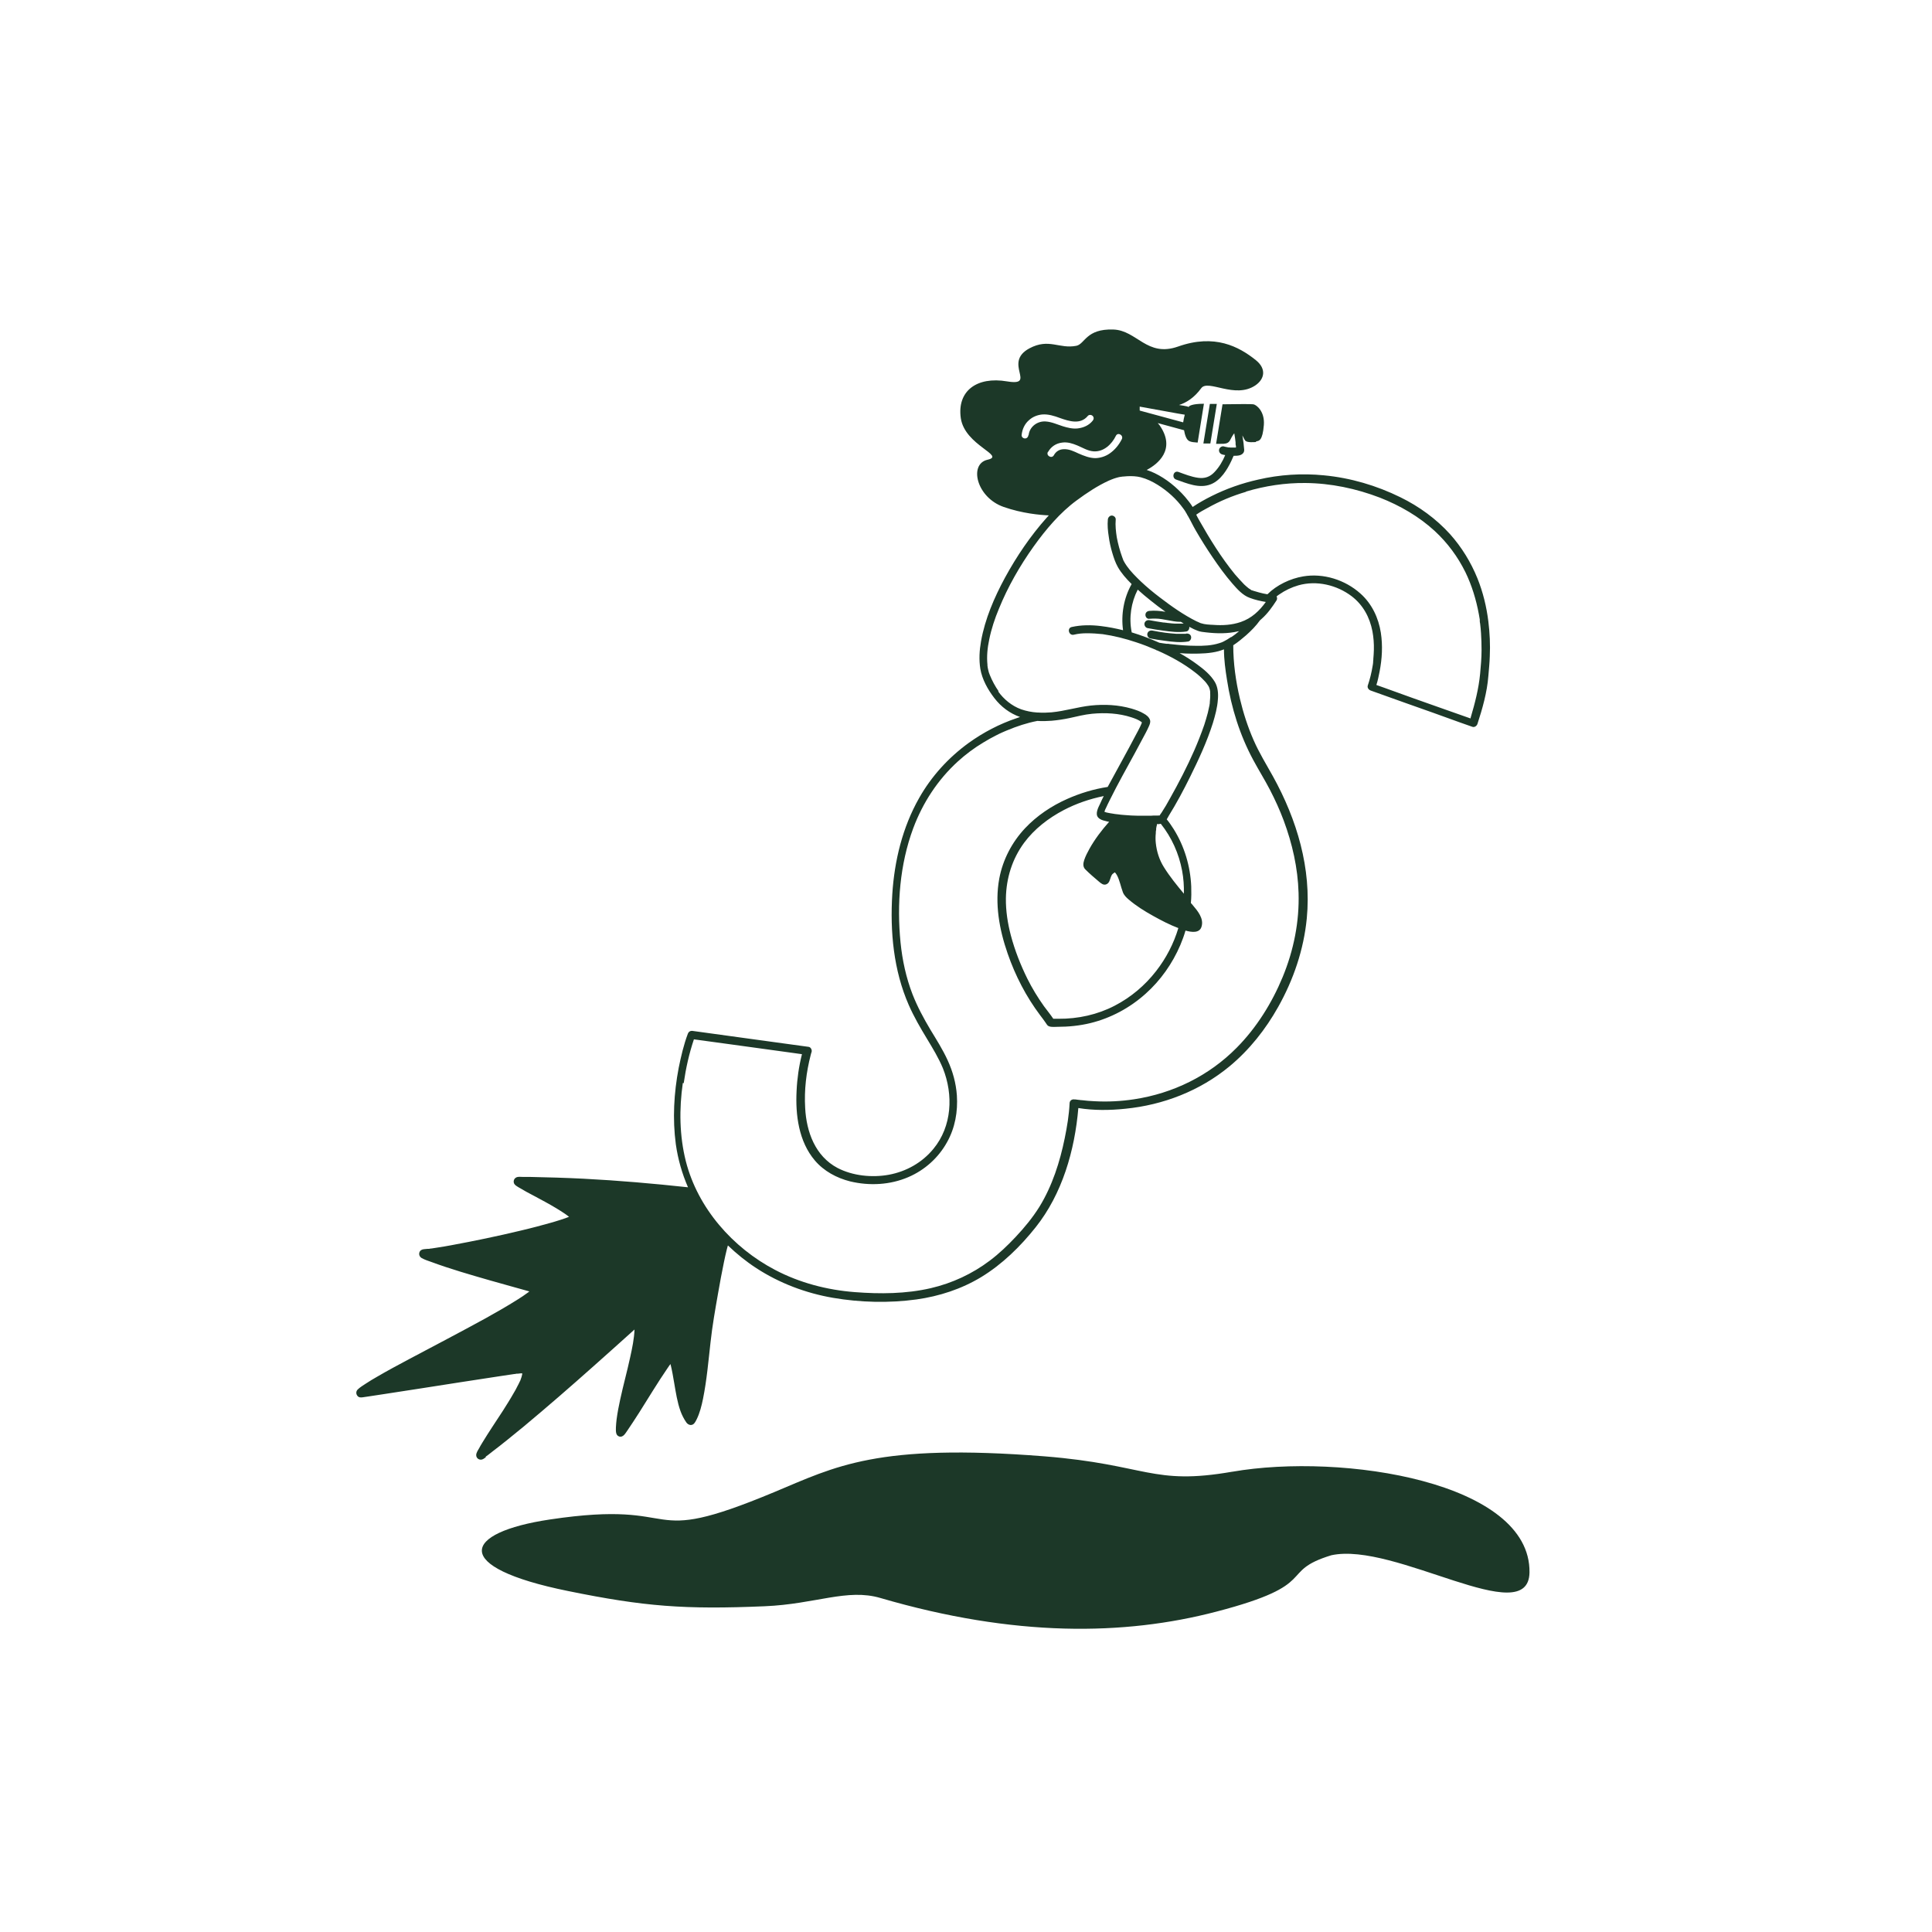 <?xml version="1.0" encoding="UTF-8"?> <svg xmlns="http://www.w3.org/2000/svg" id="Illustrationen" version="1.1" viewBox="0 0 1080 1080"><defs><style> .st0 { fill: #1c3828; } </style></defs><path class="st0" d="M662.9,354.3c0,0-.1,0-.1,0,0,0,0,0-.1,0-.2,0-.5,0-.7,0-.4,0-.9,0-1.3,0-1,0-2.1,0-3.1,0-2-.1-4.4-.4-6.2-.6-2.2-.3-4.8-.7-7.2-1.2-1.2-.2-2.4.3-2.8,1.6-.3,1.1.4,2.5,1.6,2.8,2.7.5,5.5,1,8.2,1.3,4.3.6,8.7,1.1,13,.4,1.2-.2,1.9-1.7,1.6-2.8-.3-1.3-1.6-1.8-2.8-1.6h0Z"></path><path class="st0" d="M690.7,247.2h0c0,0,0,.2,0,.2h0c0-.1,0-.2,0-.2h0Z"></path><path class="st0" d="M676.3,225.9l-3.6,22c1.3,0,2.6,0,3.9,0l3.6-22.1c-1.4,0-2.7,0-3.9,0h0Z"></path><path class="st0" d="M702.2,246.7c1.5-.2,3.6-.2,4.3-9.1.6-7.8-4.3-11.4-5.9-11.6-1-.2-9.6-.1-17.2,0l-3.6,22.1c.8,0,1.6,0,2.3,0,5.5.2,5-1.5,6.7-4.2.5-.9.9-1.4,1.2-1.7,0,0,0,.1,0,.2.1.8.3,1.7.4,2.5.1.8.2,1.6.3,2.4,0,0,0-.1,0-.2,0,0,0,.1,0,.2h0c0,.1,0,.3,0,.2,0,.2,0,.3,0,.5,0,.4,0,.8.2,1.3,0,.3,0,.6,0,.9h-.2c-.8,0-1.5,0-2.3,0-.4,0-.8,0-1.2-.1-.1,0-.3,0-.4,0-.2,0-.4,0-.6-.1-.6-.1-1.3-.2-1.9-.4-1.1-.4-2.5.4-2.8,1.6-.3,1.2.4,2.4,1.6,2.8.6.2,1.2.3,1.8.4-1.4,3.4-3.4,6.8-6,9.5-2.5,2.7-5.5,3.7-9.1,3.2-3.8-.5-7.5-2-11.1-3.3-2.8-.9-3.9,3.4-1.2,4.3,6,2.1,13,5.2,19.4,2.6,5.5-2.2,9.1-8.1,11.5-13.2.4-.9.8-1.8,1.2-2.7,1.1,0,2.3,0,3.4-.3,1.1-.3,2.1-1,2.4-2.1.2-.7.1-1.4,0-2.1-.1-1.9-.4-3.7-.7-5.5,0-.5-.2-.9-.2-1.4.5.9,1,2.1,1.6,2.9,1.1,1.3,5.3.8,6,.8h0ZM691.1,251.2v.2c0,.2-.2.4,0-.2Z"></path><path class="st0" d="M688.8,822.7c-44.8,7.8-47.6-4-104.9-8.6-93.9-7.4-116.8,5.7-151.1,20-76.9,32.1-47.3,3.6-125.4,15.3-48.9,7.3-55.9,26.6,10.2,40,42.6,8.7,65.2,10.4,109.9,8.5,28.5-1.2,46.1-10.1,64.7-4.6,75,21.9,136.2,21.1,187.8,7.6,59.1-15.4,33.9-22.2,64.2-31.5,35.5-7.8,110.3,42.4,110.8,9.6.7-50.5-104.4-67-166.1-56.3h0Z"></path><path class="st0" d="M271.2,814.5c1.3-.9,2.5-1.8,3.7-2.8,6.1-4.6,12-9.5,17.9-14.3,13.2-11,26.2-22.3,39-33.7,7.7-6.8,15.3-13.7,22.9-20.5-.2,5.2-1.3,10.4-2.4,15.4-1.7,7.9-3.9,15.8-5.6,23.7-.8,3.6-1.5,7.3-2,11-.2,1.5-.3,3-.4,4.6,0,1.8-.3,4.4,1.8,5.1,2.4.7,3.6-2,4.8-3.6,1-1.5,2-3,3-4.5,2.4-3.6,4.7-7.3,7-11,2.7-4.3,5.4-8.7,8.2-13,1.3-2,2.7-4,4-6,.5-.8,1.1-1.6,1.7-2.4.9,3.5,1.5,7.2,2.1,10.7.9,5.2,1.7,10.6,3.5,15.6.8,2.2,1.9,4.4,3.3,6.4,1.2,1.6,3.3,2,4.6.2.4-.6.8-1.2,1.1-1.9,1.8-3.6,2.8-7.7,3.6-11.6,2.1-10.4,3-21,4.2-31.6,1-9.2,2.6-18.2,4.2-27.3,1-5.8,2.1-11.7,3.3-17.5.5-2.4,1-4.7,1.6-7.1.2-.7.4-1.5.6-2.2,4.9,4.7,10.2,9,15.9,12.7,12.9,8.4,27.7,14,42.9,16.6,15.2,2.6,31.2,3,46.6.9,12.8-1.8,25.1-5.8,36.2-12.5,11.8-7.2,21.8-17,30.4-27.8,14.9-18.7,21.9-43,23.9-66.7,8.6,1.4,17.6,1.3,26.2.4,21.3-2.1,41.7-10,58.3-23.7,11.1-9.2,20.2-20.7,27.2-33.2,8.6-15.3,14.3-32.1,16-49.5,2.7-27.9-5.5-55.2-18.9-79.4-3.7-6.7-7.7-13.1-10.8-20.2-3.3-7.5-5.8-15.3-7.7-23.3-2.3-9.7-3.7-19.8-3.7-29.8h0c2.6-1.7,5-3.7,7.2-5.6,2.8-2.5,5.5-5.2,7.7-8.3.3-.3.7-.6,1-.9,3.3-2.9,5.9-6.6,8.3-10.3.4-.7.4-1.5,0-2.2,0,0,0,0,0,0h0c.1-.1.3-.2.4-.3.3-.3.7-.5,1.1-.8,3.3-2.3,6.9-4,10.7-5.1,10.2-2.9,21.5-.2,29.8,6.1,6.4,4.9,10.1,11.8,11.6,19.6.6,3.2.9,6.8.8,10.4,0,1.7-.2,3.4-.3,5,0,.4,0,.8-.1,1.2,0,.2,0,.4,0,.6,0,0,0,0,0,0,0,0,0,0,0,0,0,.7-.2,1.5-.3,2.2-.6,3.7-1.5,7.4-2.7,10.9-.4,1.2.5,2.4,1.6,2.8,6.4,2.3,12.9,4.6,19.3,6.9,10.2,3.6,20.4,7.2,30.5,10.9l7.1,2.5c1.2.4,2.4-.5,2.8-1.6,2.8-8.6,5.4-17.7,6.1-26.8.3-3.7.7-7.4.8-11,.3-6.5,0-13-.8-19.5-1-8.2-3-16.4-6.1-24.1-3.7-9.1-8.8-17.4-15.3-24.7-7.8-8.6-17.3-15.5-27.7-20.6-13.4-6.6-28-10.9-42.9-12.3-12.2-1.2-24.7-.4-36.7,2.4-9,2-17.8,5.1-26,9.2-3.6,1.8-7.2,3.8-10.6,6.1-1.2-2-2.7-3.8-4.2-5.6-4.7-5.4-10.6-10.2-17-13.3-1.5-.7-3-1.3-4.5-1.8,6-3.1,16.7-11.4,7.2-25-.3-.4-.7-.9-1-1.2,4.2,1.1,8.4,2.3,12.5,3.4.7.2,1.5.4,2.2.6.4,2.3,1.2,5.5,3.2,6.2.9.4,2.5.6,4.4.7l3.5-21.7h-.2c-6.5,0-7.9,1.3-7.9,1.3-.2.1-.3.3-.5.5-.2-.1-.4-.2-.7-.3-1.5-.3-3-.6-4.6-.8,4.3-1.4,8.6-4.2,12.4-9.4,3.8-5.2,18.8,6.2,30.3-1.6,5.1-3.5,6.3-9.2.2-14.1-9.5-7.6-23-14.8-43.4-7.6-17.5,6.2-23-9.1-36.3-9.5-15.2-.5-15.8,8.1-20.6,9.1-9.6,1.9-15.3-4.4-26.2,1.4-15.2,8.1,4.5,21.3-12.5,18.5-17-2.9-28.1,5.4-25.9,20.6,2.3,15.3,25.4,20.9,14.9,23.2-10.5,2.4-6.2,21.1,9.1,26.4,10.3,3.6,20.3,4.5,25.2,4.7-.4.4-.8.9-1.2,1.3-9.1,10.2-16.8,21.6-23.3,33.5-6,11.1-11.2,23.1-13.4,35.6-.9,5.1-1.2,10.2-.4,15.3,1,6,4.2,11.7,7.9,16.5,3.7,4.8,8.6,8.5,14.3,10.5-.7.2-1.4.5-2,.7-9.5,3.2-18.5,7.9-26.7,13.8-11.3,8.2-20.8,18.6-27.7,30.8-9.3,16.4-13.8,35-15,53.7-1.3,21,.7,42.6,9.2,62,2.9,6.6,6.5,12.8,10.2,18.9,3.2,5.3,6.5,10.7,8.9,16.5,5.9,14.8,5.1,32.4-5.3,45-6.3,7.7-15.2,12.7-25,14.5-9.4,1.7-20.1.6-28.6-3.8-12.5-6.6-17.4-20.2-18.1-33.5-.6-10.1.6-20,3.1-29.7.1-.5.3-1.1.5-1.7.3-1-.4-2.6-1.6-2.8l-21.9-3c-11.6-1.6-23.3-3.2-34.9-4.8-2.7-.4-5.3-.7-8-1.1-1.3-.2-2.3.3-2.8,1.6-2.3,6.1-3.8,12.6-5.1,19-2.7,14.1-3.5,28.6-1.6,42.8,1.2,8.4,3.5,16.4,6.8,24-19.4-2.1-38.9-3.8-58.4-4.8-10-.5-20.1-.8-30.1-1-1.3,0-2.6,0-3.9,0-1.2,0-2.7-.3-3.8.4-1.2.7-1.6,2.3-.9,3.5.5.8,1.4,1.3,2.2,1.8,3,1.8,6.1,3.5,9.2,5.1,3.9,2.1,7.9,4.2,11.7,6.5,1.9,1.1,3.7,2.3,5.5,3.5.7.5,1.4,1,2,1.5-.7.3-1.4.5-2.1.8-2.3.8-4.6,1.5-6.9,2.2-6,1.7-12,3.3-18,4.7-12.9,3.1-25.9,5.8-38.9,8.2-2.6.5-5.1.9-7.7,1.3-1.1.2-2.1.3-3.2.5-.5,0-1,.1-1.4.2,0,0,0,0,0,0,0,0,0,0-.1,0-.2,0-.5,0-.7,0-.7,0-1.4.2-2.1.2-1.2.1-2.3.7-2.6,2-.3,1.2.3,2.4,1.4,3,1.6.9,3.5,1.5,5.2,2.1,10.8,4,22,7.2,33.1,10.4,7.2,2.1,14.5,4,21.8,6.1,0,0-.2.1-.2.2h0c-.1,0-.2.2-.4.3-2,1.5-4.1,2.9-6.2,4.2-5.7,3.6-11.7,7-17.6,10.3-14.2,7.8-28.6,15.3-42.9,22.9-6,3.2-12,6.4-17.8,9.8-2.1,1.2-4.3,2.5-6.4,3.9-1.5,1-3.2,2-4.4,3.2-1.1,1-1.1,2.7,0,3.8.8.8,1.7.7,2.7.6,1.1-.2,2.3-.3,3.4-.5,2.6-.4,5.3-.8,7.9-1.2,7.1-1.1,14.2-2.2,21.4-3.3,14.9-2.3,29.8-4.7,44.6-6.9,2.5-.4,4.9-.7,7.4-1.1.4,0,.9-.1,1.3-.2.2,0,.4,0,.6,0,0,0,0,0,.1,0h0c.6,0,1.2-.2,1.8-.2.2,0,.5,0,.7,0v.3c0,0,0,.2,0,.3-.2,1-.5,2-.9,3,0,.2-.2.5-.3.7,0,0-.2.5-.3.6-.3.7-.6,1.3-1,2-.7,1.5-1.5,2.9-2.4,4.4-1.8,3.2-3.8,6.3-5.8,9.5-3.9,6-7.9,11.9-11.6,18-.7,1.1-1.3,2.2-1.9,3.3-.6,1-1.5,2.4-1.5,3.6,0,2,2.1,3.2,3.9,2.2.6-.3,1.2-.8,1.8-1.3h0ZM688,356.2c-1.3.9-2.6,1.7-4,2.4-.8.4-1.3.6-2.3.9-4.3,1.4-8.9,1.6-13.5,1.5-4.5,0-9-.4-13.4-.9-.5,0-1.1-.1-1.6-.2-.2,0-.4,0-.6,0-.1,0-.1,0-.1,0,0,0-.1,0-.3,0-.7-.1-1.4-.2-2.2-.3-.7-.1-1.3-.2-1.9-.3-5-2.2-10.2-4.2-15.5-5.8,0,0,0-.1,0-.2-1.6-8-.3-16.5,3.4-23.7,2.3,2.1,4.8,4.2,7.2,6.1,2.7,2.2,5.5,4.3,8.3,6.3-3-.5-6-.8-9-.5-1.2.1-2.2.9-2.2,2.2s1,2.4,2.2,2.2c1.2-.1,2.3-.1,3.5-.1,2.3,0,4.5.5,6.8.9,2.2.4,4.5.9,6.7.9.2,0,.4,0,.6,0,.5.3,1.1.6,1.6,1h0c-.2,0-.4,0-.6,0-.5,0-.9,0-1.4,0-1,0-2,0-3,0-1.1,0-2.2-.2-3.3-.3-.5,0-1.1-.1-1.6-.2-.3,0-.6,0-.9-.1,0,0-.4,0-.5,0-2.6-.4-5.2-.8-7.8-1.3-1.2-.2-2.4.3-2.8,1.6-.3,1.1.4,2.5,1.6,2.8,2.9.6,5.8,1,8.7,1.4,4.3.6,8.8,1.2,13.1.5,1.1-.2,1.8-1.5,1.6-2.6.2.1.4.2.6.3,1.3.7,2.7,1.4,4.1,1.9,1.5.6,3.1.7,4.7.9,6,.7,12.1.8,18-.6.2,0,.3,0,.5-.1-1.4,1.2-2.9,2.4-4.5,3.4h0ZM696.5,274.8c10.7-3.2,21.9-4.9,33.1-4.8,14.3.1,28.5,3.1,41.8,8.2,11.2,4.4,21.8,10.5,30.7,18.7,7.1,6.6,12.8,14.3,17.1,23,3.5,7.2,6,15.3,7.5,23.5.2,1,.3,1.9.5,2.9,0,.2,0,.4,0,.6,0,0,0,.2,0,.3,0,.5.1.9.2,1.4.2,1.8.4,3.5.5,5.3.2,3.2.3,6.3.3,9.5,0,4.4-.4,8.8-.8,13.2-.8,8.4-2.9,16.5-5.3,24.6,0,.1,0,.2-.1.4l-17.3-6.1c-10.2-3.6-20.4-7.2-30.5-10.9-1.6-.6-3.2-1.1-4.8-1.7.8-2.4,1.3-5,1.8-7.5,1.4-7.2,1.8-14.5.7-21.7-1.3-8.3-5-16.2-11.4-21.9-8.6-7.7-20.7-11.5-32-9.6-7.2,1.2-14.8,4.8-20,10h0c-1.5-.2-3-.6-4.6-1-1-.3-2.1-.6-3.1-.9-.3-.1-.6-.2-.9-.3h-.2c-.3-.3-.7-.4-1-.7-.2-.1-.3-.2-.5-.3,0,0-.3-.2-.4-.3-.8-.6-1.5-1.3-2.3-2-1.8-1.8-3.5-3.8-5.2-5.7-7.6-9.3-14-19.7-19.9-30.1-.6-1.1-1.2-2.1-1.7-3.2,2-1.4,4.1-2.6,6.2-3.7,7-3.9,13.9-6.8,21.7-9.1h0ZM662.3,231.8c-.4,1.4-.7,3-.9,4.3-7.5-2-15-4.1-22.5-6.1-.6-.2-1.2-.3-1.8-.5v-2.2c7.2,1.3,14.3,2.6,21.5,3.9,1.2.2,2.4.4,3.6.6h0ZM574.9,243.2c-.1,1-.8,1.9-1.9,1.9s-2-.9-1.9-1.9c.3-3.2,1.7-6.3,4.2-8.4,2-1.8,4.5-2.8,7.2-3.1,3.4-.3,6.9.8,10.1,2,5.1,1.8,11.4,3.8,15.5-1.2.7-.8,2-.7,2.7,0,.8.8.7,1.9,0,2.7-2.1,2.6-5.1,3.9-8.4,4.3-2.8.3-5.6-.4-8.2-1.2-3.2-1-6.3-2.5-9.7-2.7-4.6-.3-9,2.9-9.5,7.7h0ZM585.9,252.6c1.7-3,4.5-4.8,7.9-5.2,3-.4,5.7.5,8.4,1.6,2.9,1.2,5.9,3.1,9.1,3.3,5.6.4,10.2-3.9,12.5-8.7,1.1-2.2,4.4-.3,3.3,1.9-1.6,3.2-3.9,6-6.8,8-2.3,1.6-5.1,2.5-7.9,2.6-3.3,0-6.5-1.3-9.5-2.6-2.6-1.2-5.2-2.5-8.1-2.4-2.5,0-4.5,1.2-5.7,3.4-1.2,2.1-4.5.2-3.3-1.9h0ZM558.3,386.5c-2-2.8-3.7-6-5-9.2-.4-.9-.7-1.9-.9-2.9-.1-.5-.2-.9-.3-1.4,0-.2,0-.5-.1-.7,0,0,0-.5,0-.6-.5-4.9,0-9.6,1-14.3,1.2-5.9,3.1-11.6,5.4-17.1,5-12.3,11.7-24,19.4-34.8,6.8-9.5,14.8-19,24.1-25.8,5.7-4.2,11.7-8.2,18.1-11.1.5-.2.6-.2,1.2-.5.5-.2,1.1-.4,1.6-.6.9-.3,1.9-.6,2.8-.8.4,0,.8-.2,1.2-.2.2,0,.5,0,.7-.1,0,0,.2,0,.3,0,.8,0,1.7-.2,2.5-.2,2.5-.1,5,0,7.4.6,3.4.9,6.5,2.4,9.4,4.2,5.5,3.4,10.6,8,14.4,13.3.8,1,1.4,2.1,2.1,3.3,0,.1.1.3.2.4,0,.1.1.2.2.3,1.5,2.6,2.8,5.4,4.3,8,3,5.2,6.2,10.3,9.6,15.3,3.4,5,7,10,11,14.6,2.7,3.1,5.8,6.6,9.7,8,2.9,1.1,6,1.8,9,2.3-3.6,5-7.9,9.1-14,11.2-4.9,1.7-10.2,2-15.4,1.6-2.2-.1-4.7-.2-6.8-.9-.2,0-.4-.1-.5-.2,0,0-.4-.1-.5-.2-.5-.2-1-.5-1.6-.7-7.2-3.6-14-8.4-20.4-13.3-3.7-2.8-7.3-5.8-10.7-9-2.8-2.7-5.8-5.7-7.8-8.6-.5-.7-1-1.5-1.4-2.2-.2-.4-.4-.8-.6-1.1,0,0,0,0,0,0,0,0,0,0,0-.1-.2-.5-.4-1.1-.6-1.6-1.3-3.6-2.3-7.3-3-11-.5-3.2-.9-6.7-.6-10,.1-1.2-1.1-2.2-2.2-2.2s-2.1,1-2.2,2.2c-.3,3.1,0,6.4.5,9.5.4,3.1,1.1,6.2,2,9.2.8,2.7,1.7,5.4,3.1,7.9,2,3.5,4.7,6.5,7.5,9.3,0,0,.1.1.2.2-4.4,7.8-6,17-4.8,25.8-4-1-8.1-1.8-12.2-2.3-5.5-.7-11.1-.7-16.5.5-2.8.6-1.6,5,1.2,4.3,2.5-.6,4.7-.8,7.4-.8,2.9,0,5.8.2,8.7.5,6.3.9,12.6,2.5,18.6,4.5,3.7,1.2,7.3,2.6,11,4.2.2.2.5.3.8.4,0,0,0,0,.1,0,7.5,3.3,14.8,7.3,21.2,12.3,1.6,1.2,3.5,2.9,5,4.5.4.4.7.7,1,1.1.2.2.3.4.4.5,0,.1.2.2.2.3,0,0,0,0,0,0h0c.5.6.9,1.3,1.2,1.9,0,0,0,0,0,0,0,.1,0,.2.1.3.1.4.2.7.3,1s.1.7.2,1.1h0c0,.3,0,.5,0,.7.1,1.7,0,3.5-.2,5.2s-.1,1.1,0,0c0,.1,0,.2,0,.3,0,.3,0,.5-.1.8,0,.5-.2,1.1-.3,1.6-.2,1.1-.5,2.1-.7,3.2-.6,2.3-1.3,4.6-2,6.8-1.7,4.9-3.6,9.7-5.6,14.3-4,9.1-8.6,18-13.5,26.7-1.5,2.8-3.1,5.5-4.8,8.1-.3.5-.8,1-1.1,1.6-.2,0-.3,0-.4,0,.8-.2-.2,0-.5,0-.4,0-.8,0-1.2,0-.9,0-1.9,0-2.8.1-2.3,0-4.7,0-7,0-2.6,0-5.1-.2-7.7-.4-1.3-.1-2.5-.2-3.8-.4-1.3-.1-1.7-.2-2.9-.4-.9-.1-1.8-.3-2.8-.5-.4,0-.7-.2-1.1-.3-.1,0-.4-.1-.6-.2,0-.2.1-.4.2-.6,0-.3.2-.5.3-.8,0-.1.1-.3.2-.4t0,0s0,0,0,0c.7-1.6,1.5-3.2,2.3-4.8,4.4-8.9,9.3-17.6,14.1-26.4,2-3.7,4-7.4,6-11.2.6-1.2,1.2-2.3,1.7-3.5.5-1.1,1-2.3.7-3.5-.5-1.7-2-2.9-3.5-3.7-2.1-1.3-4.6-2.1-6.9-2.8-7.3-2.1-15.1-2.5-22.7-1.7-7.4.8-14.5,3.1-22,3.8-2.5.2-5,.3-7.5.1-.2,0-.3,0-.5,0-3.1-.2-6.1-.8-9-1.8-5.2-1.9-9.7-5.6-12.9-10.1h0ZM676.2,384.4c0,.1,0,.2,0,0h0ZM661.9,499.7c-4-4.8-8-9.7-11.3-15-2.5-4-4-8.6-4.5-13.4-.2-1.8-.2-3.7,0-5.5,0-.7,0-1.3.2-2,0-.1,0-.2,0-.2,0,0,0-.1,0-.2,0-.3,0-.5.1-.8,0-.4.2-.9.3-1.3,0-.2,0-.4,0-.6.7,0,1.5,0,2.2-.2,6.1,7.7,10.1,16.6,11.9,26.2.8,4.2,1.1,8.6,1,12.9h0ZM588.8,569.5c-1.6-2.4-3.5-4.7-5.2-7-3.5-4.9-6.6-10-9.3-15.4-3.8-7.7-7-15.8-9.2-24.1-1.8-6.8-2.9-13.9-2.8-20.9.2-11.2,3.5-21.9,10.2-31,5.7-7.7,13.6-13.8,22.2-18.3,6.9-3.6,14.4-6.2,22.3-7.8-.7,1.4-1.4,2.8-2,4.2-1,2.1-3,5.7-1.1,7.8,1,1.1,2.5,1.6,3.9,1.9.7.2,1.5.4,2.2.5-4.1,4.6-8,9.7-11,15.1-1.1,2-2.2,4.1-2.9,6.2-.6,1.8-.9,3.8.6,5.3,2.4,2.4,5.1,4.7,7.7,6.9,1.2,1,2.5,2.1,4.1,1.4,1.7-.7,1.9-2.6,2.5-4.1.2-.6.5-1.2,1-1.7.2-.2.5-.4.8-.6,0,0,.2-.1.3-.2h.2s0,0,0,0c0,0,0,0,0,0h0c.2.1.3.3,0,.1,0,0,.4.4.4.4.2.3.4.6.6.9,1.6,2.9,2.2,6.5,3.4,9.7.6,1.6,1.9,2.9,3.2,4,4.2,3.6,9,6.6,13.9,9.3,4.5,2.5,9.1,4.9,13.9,6.7-2.6,8.7-6.8,16.8-12.4,24-6.2,8-14.1,14.7-23.2,19.4-9.6,5-20.5,7.4-31.4,7.3-1.1,0-2.1,0-3.2,0h0ZM623.5,487.8s0,0,0,0c-.1-.1,0,0,0,0ZM648.9,456h0ZM638.8,403.5c0-.1,0-.2,0-.2,0,0,0,.1,0,.2ZM638.8,404.1c0,.2,0,.3,0,0h0ZM382.2,605.5c1.2-8.3,3-16.5,5.7-24.5,6.6.9,13.2,1.8,19.8,2.7,11.6,1.6,23.3,3.2,34.9,4.8,1.9.3,3.8.5,5.7.8-1.7,6.7-2.7,13.7-3,20.5-.7,13.5,1.2,28.3,10.2,38.9,5.1,6,12.2,9.8,19.7,11.7,10.8,2.6,22.4,2,32.6-2.4,9.1-3.9,16.8-10.8,21.6-19.5,4.5-8,6.1-17.1,5.5-26.2-.5-6.9-2.3-13.4-5.2-19.7-2.7-5.9-6.2-11.4-9.6-17-3.8-6.4-7.3-12.9-10-19.8-3.6-9.3-5.7-19.1-6.7-29-2.1-21.3-.4-43.6,7.1-63.8,5.3-14.2,13.7-27.1,24.9-37.3,4.4-4,9.2-7.6,14.4-10.7,2.3-1.4,4.6-2.7,7-3.9,1.1-.6,2.2-1.1,3.3-1.6.5-.2,1.1-.5,1.6-.7.5-.2,1.2-.5,1.2-.5,5.5-2.3,11.2-4.2,17-5.3h0c2.7.2,5.3.1,8-.1,3.4-.3,6.7-.8,10-1.5,4.2-.9,8.3-2,12.6-2.4,7.3-.7,15-.3,22,2,2.1.7,3.8,1.3,5.6,2.6,0,0,0,0,0,0,0,0,.1.1.2.2,0,.1,0,.2-.1.3,0,0,0,0,0,.1,0,0,0,0,0,.1-.3.6-.5,1.2-.8,1.8-.8,1.6-1.6,3.2-2.5,4.8-4.7,9-9.7,17.9-14.5,26.8-.4.7-.8,1.5-1.2,2.2-7.8,1.2-15.4,3.5-22.6,6.7-8.8,3.9-17,9.4-23.6,16.4-7.3,7.8-12.4,17.5-14.4,28.1-2.6,14.1,0,28.5,4.7,42,4.3,12.4,10.3,24,18.2,34.5,1,1.3,1.9,2.5,2.8,3.8.4.5.7,1.1,1.1,1.6,1.1,1.4,4,1,5.6,1,6.2,0,12.5-.6,18.6-2.1,11.4-2.8,22-8.5,30.8-16.4,8.4-7.5,15-16.9,19.4-27.2,1.1-2.6,2.1-5.3,2.9-8.1,3.2.9,7.7,1.6,8.9-2,1.6-4.7-2.2-9.1-5-12.4-.3-.4-.6-.7-.9-1,.3-3.1.3-6.2.2-9.3-.5-11.3-3.8-22.4-9.8-32-1.2-1.9-2.5-3.8-3.9-5.5.4-.6.8-1.3,1.1-1.9,4.4-7.1,8.3-14.4,12-21.9,4.8-9.7,9.4-19.6,12.7-30,1.3-4.3,2.5-8.7,2.8-13.2.3-3.3,0-6.9-1.7-9.8-2.4-4-6.2-7.1-9.9-9.8-3.1-2.3-6.4-4.4-9.8-6.3,2.3.2,4.7.3,7,.3,4.9,0,10-.1,14.8-1.4,1-.3,2-.6,3-1,0,5.7.8,11.5,1.7,17.1,2.4,15.6,7.2,30.9,14.7,44.8,3,5.6,6.4,11,9.3,16.6,2.9,5.6,5.5,11.3,7.7,17.2,4.8,12.9,7.9,26.5,8.3,40.4.5,16.1-2.7,32.1-8.9,47.1-6,14.5-14.6,28.3-25.7,39.5-15.5,15.7-35.6,25.5-57.3,28.8-7.2,1.1-14.6,1.5-22,1.1-2.5-.1-4.9-.3-7.3-.6-.3,0-.7,0-1-.1,0,0-.8-.1-1-.1-.5,0-1-.2-1.5-.2-.2,0-.3,0-.5,0-1.5-.3-2.8.7-2.8,2.2-.3,6.5-1.4,13-2.7,19.4-2.7,13.3-7,26.7-14.1,38.3-3.8,6.1-8.4,11.7-13.3,16.9-4.5,4.8-9.3,9.4-14.5,13.3-9.8,7.4-21,12.6-33,15.4-13.9,3.2-28.3,3.3-42.5,2.2-15.5-1.2-30.8-5.2-44.5-12.4-23.7-12.4-43.2-34.5-49.9-60.7-3.6-14.2-3.8-29.3-1.7-43.8h0ZM291.1,767.7c-.1-.3,0-.2,0,0h0Z"></path></svg> 